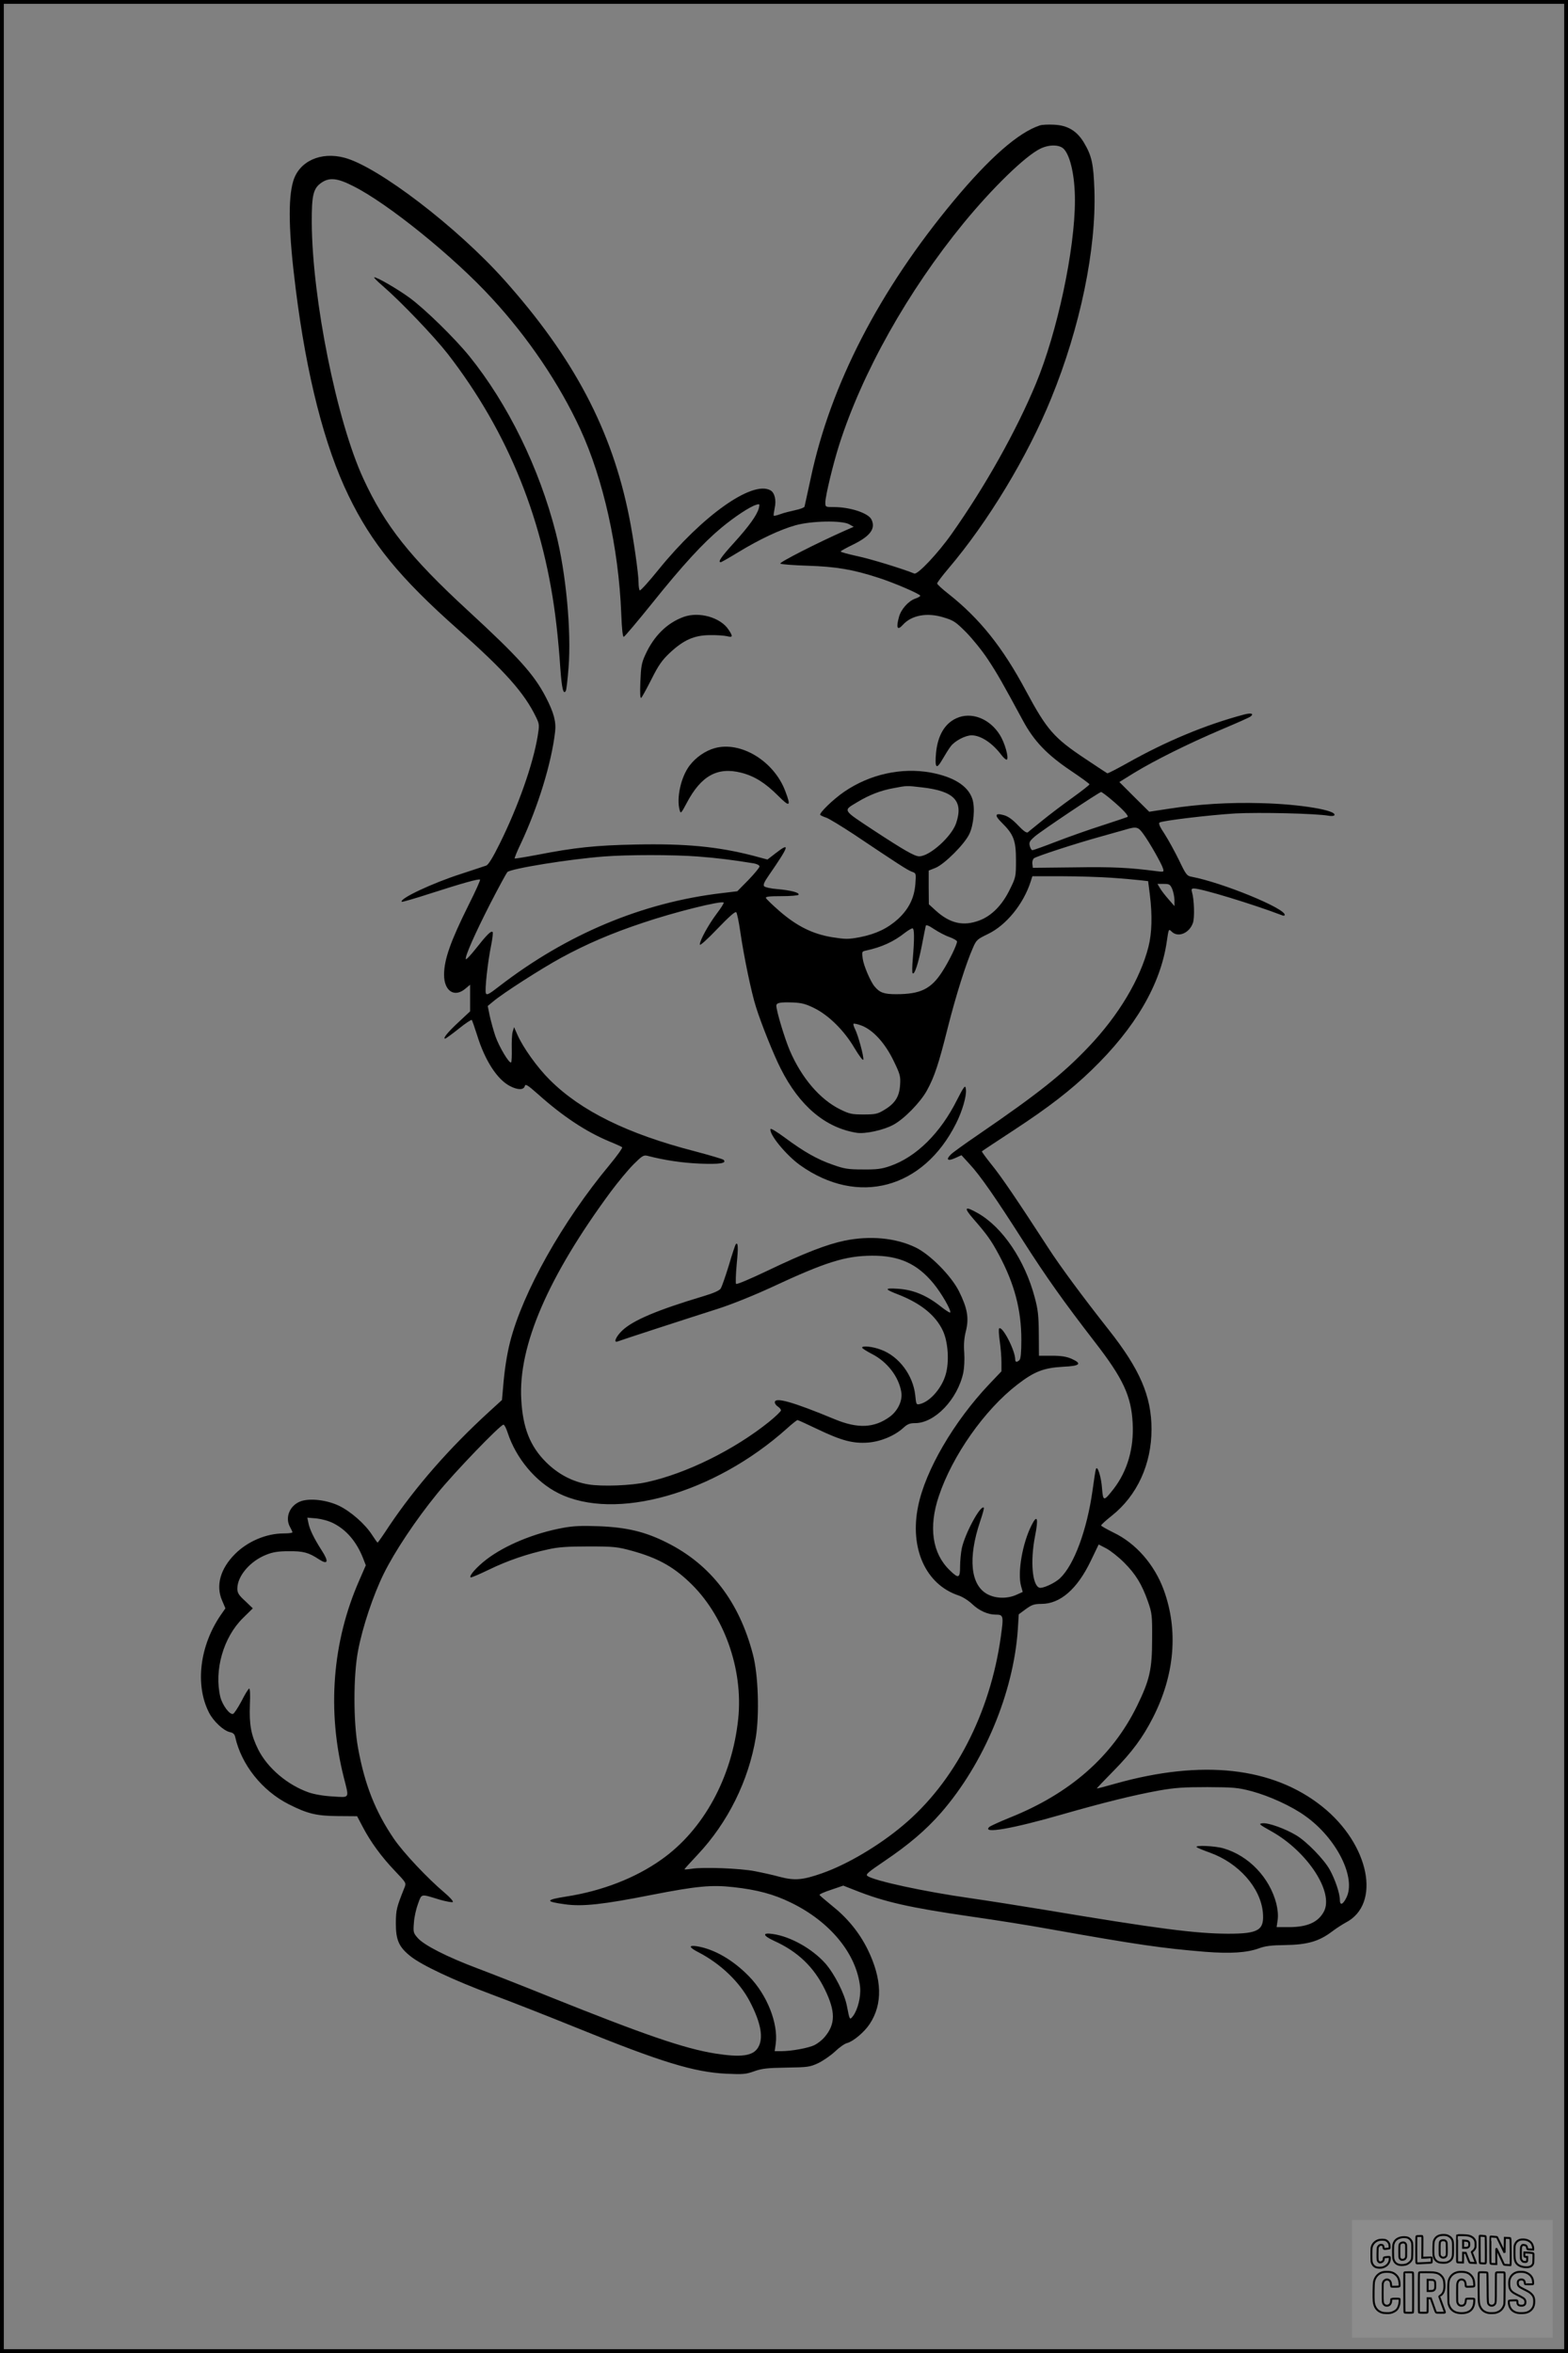 <?xml version="1.0" encoding="UTF-8"?>
<svg xmlns="http://www.w3.org/2000/svg" version="1.0" width="1024pt" height="1536pt" viewBox="0 0 1024 1536" preserveAspectRatio="xMidYMid meet">
  <rect x="0" y="0" width="1024" height="1536" fill="#808080" stroke="none"/>
  <g transform="translate(0.00 0.00) scale(1)">
    <g transform="translate(0,1536) scale(0.1,-0.1)" fill="#000000" stroke="none">
      <path d="M6790 14541 c-139 -46 -327 -210 -561 -491 -486 -584 -805 -1201 -934 -1810 -21 -96 -39 -180 -41 -187 -1 -6 -29 -17 -60 -23 -32 -7 -76 -18 -97 -26 -22 -8 -42 -13 -44 -10 -2 2 1 24 6 49 12 52 0 102 -29 117 -119 64 -444 -167 -729 -518 -63 -78 -118 -139 -123 -136 -4 3 -8 26 -8 52 0 56 -33 287 -61 427 -113 568 -362 1040 -817 1549 -308 344 -822 737 -1041 796 -156 42 -297 -22 -336 -152 -35 -116 -30 -339 16 -703 71 -569 189 -1029 345 -1350 150 -311 335 -537 714 -873 310 -275 434 -415 511 -574 22 -46 22 -51 10 -125 -31 -185 -127 -457 -248 -701 -44 -89 -73 -136 -87 -142 -12 -4 -86 -29 -166 -55 -187 -60 -406 -163 -386 -182 2 -2 87 22 188 55 208 67 316 97 323 90 3 -3 -30 -77 -74 -164 -119 -239 -161 -358 -161 -457 0 -107 68 -151 139 -91 l31 26 0 -87 0 -87 -75 -70 c-72 -67 -105 -108 -88 -108 4 0 44 29 88 64 44 36 83 61 86 58 3 -4 18 -47 34 -97 51 -167 132 -292 216 -335 50 -26 89 -26 96 0 4 16 17 9 87 -53 163 -146 316 -246 465 -308 42 -17 79 -34 84 -38 4 -4 -33 -56 -82 -115 -308 -370 -567 -831 -650 -1156 -21 -83 -37 -185 -46 -302 l-7 -77 -81 -74 c-263 -240 -483 -492 -656 -749 -39 -60 -73 -108 -75 -108 -2 0 -18 22 -36 50 -46 72 -140 154 -217 191 -78 37 -185 50 -246 30 -74 -25 -109 -107 -72 -171 8 -14 14 -28 15 -32 0 -5 -26 -8 -58 -8 -113 0 -235 -52 -317 -134 -96 -96 -127 -206 -85 -303 l22 -52 -30 -43 c-138 -201 -169 -456 -78 -636 29 -58 96 -120 137 -129 21 -4 31 -13 35 -32 40 -180 175 -350 348 -438 122 -62 182 -77 319 -78 l129 -1 37 -70 c51 -98 123 -196 210 -287 74 -78 75 -78 62 -110 -52 -130 -55 -143 -56 -232 0 -110 20 -155 97 -216 75 -59 281 -156 533 -250 121 -45 368 -142 548 -215 554 -225 769 -291 982 -301 107 -5 127 -3 180 16 50 18 85 22 210 24 140 2 154 4 208 29 31 15 81 49 110 76 28 27 64 52 78 55 40 10 113 71 148 124 87 131 82 294 -13 488 -55 111 -133 206 -234 286 -42 34 -78 65 -80 69 -2 5 33 20 76 34 l79 27 74 -29 c196 -78 355 -114 761 -173 156 -22 382 -58 503 -80 578 -103 744 -127 1025 -150 166 -13 271 -6 350 22 42 16 83 21 175 22 143 2 220 25 302 87 29 22 70 48 90 59 235 120 157 511 -152 758 -323 258 -784 309 -1350 150 -66 -19 -121 -33 -122 -32 -2 1 48 53 110 116 121 123 190 217 256 346 143 280 167 571 71 834 -61 166 -182 305 -329 375 -44 22 -80 42 -80 46 -1 4 31 33 70 64 165 131 259 336 259 564 0 216 -76 392 -280 650 -168 213 -317 414 -395 535 -207 319 -308 467 -370 543 -37 46 -65 85 -63 86 1 2 95 64 208 138 232 152 372 261 509 393 285 275 451 559 491 841 12 81 12 82 31 63 42 -42 117 -11 140 58 11 35 8 151 -7 201 -5 17 -2 22 13 22 50 0 384 -102 576 -175 9 -4 17 -3 17 3 0 44 -407 210 -605 248 -34 6 -39 12 -85 108 -27 55 -69 132 -94 171 -33 49 -42 71 -33 76 26 13 329 49 495 59 159 8 522 0 609 -15 17 -3 34 -2 37 3 20 32 -223 73 -476 79 -212 6 -410 -6 -609 -37 l-124 -19 -98 97 -97 97 95 59 c138 84 352 190 565 281 102 43 191 82 197 88 25 19 2 25 -45 12 -248 -66 -505 -173 -756 -314 -70 -39 -131 -71 -135 -69 -3 2 -67 43 -141 93 -208 138 -253 190 -390 445 -153 286 -302 472 -507 634 -40 31 -73 62 -73 67 0 6 33 50 73 97 260 306 517 731 672 1112 189 462 295 973 282 1360 -6 171 -17 223 -69 310 -46 76 -106 112 -195 116 -38 2 -79 0 -93 -5z m158 -154 c43 -46 72 -180 72 -334 0 -322 -115 -861 -255 -1198 -128 -308 -332 -672 -550 -980 -90 -128 -223 -268 -244 -259 -67 28 -286 96 -374 114 -59 13 -107 26 -107 30 0 3 37 24 81 45 114 56 150 106 119 166 -23 41 -140 79 -245 79 -55 0 -55 0 -55 31 0 40 50 248 90 374 151 474 449 1004 814 1450 189 230 401 436 499 484 58 29 127 28 155 -2z m-4641 -242 c225 -112 660 -464 905 -732 239 -259 441 -559 577 -853 151 -327 251 -775 268 -1203 4 -107 10 -157 17 -154 6 2 89 100 184 218 202 252 334 395 453 494 87 72 185 137 228 150 22 7 23 5 17 -21 -11 -45 -65 -120 -164 -229 -82 -90 -106 -125 -85 -125 4 0 55 29 114 65 138 84 273 148 374 176 103 29 302 33 350 7 l30 -17 -55 -24 c-185 -82 -432 -208 -424 -216 5 -5 86 -11 179 -14 185 -6 294 -24 463 -79 100 -32 272 -106 272 -117 0 -4 -15 -13 -34 -19 -44 -16 -92 -70 -105 -119 -20 -72 -11 -92 25 -52 57 63 158 82 265 49 67 -20 80 -29 149 -98 42 -43 106 -122 142 -177 62 -94 92 -147 229 -400 72 -133 156 -221 312 -326 67 -45 122 -85 122 -89 0 -4 -52 -45 -115 -90 -63 -45 -151 -112 -195 -148 -44 -36 -86 -69 -92 -75 -9 -6 -28 7 -65 46 -36 38 -66 59 -93 66 -58 16 -62 -1 -12 -50 77 -76 92 -116 92 -244 0 -107 -1 -112 -39 -189 -50 -104 -120 -175 -201 -205 -104 -39 -191 -19 -283 64 l-46 42 -1 110 0 110 45 18 c58 24 188 153 220 220 29 59 39 173 20 230 -28 85 -122 144 -273 172 -191 34 -396 -11 -563 -125 -72 -49 -168 -142 -157 -152 4 -4 22 -12 40 -18 17 -6 98 -55 180 -109 285 -191 348 -232 377 -243 29 -10 29 -11 24 -80 -7 -92 -43 -164 -113 -229 -69 -62 -144 -98 -250 -119 -76 -14 -91 -14 -181 0 -127 21 -230 72 -344 171 -46 40 -85 78 -88 85 -3 9 22 12 102 12 57 0 107 4 111 9 8 14 -49 29 -137 37 -43 3 -82 12 -88 19 -7 9 1 28 31 71 134 194 142 220 44 144 l-53 -41 -93 25 c-233 60 -445 80 -769 73 -260 -5 -399 -20 -640 -67 -80 -15 -147 -26 -149 -24 -2 2 16 48 42 101 111 238 198 519 222 725 8 66 -8 126 -61 228 -77 148 -178 260 -509 565 -377 347 -541 554 -682 860 -174 377 -334 1173 -337 1670 -1 183 10 226 64 263 52 35 103 30 207 -23z m3715 -3925 c210 -24 271 -89 222 -234 -30 -88 -173 -216 -241 -216 -30 0 -98 39 -301 172 -204 135 -198 125 -103 182 76 46 152 76 236 91 89 17 84 17 187 5z m1235 -79 c75 -63 117 -108 106 -114 -4 -2 -78 -27 -164 -55 -85 -27 -221 -75 -301 -106 -80 -31 -150 -56 -156 -56 -5 0 -13 12 -17 28 -6 23 -1 32 32 61 41 36 422 291 434 291 4 0 34 -22 66 -49z m209 -224 c40 -54 120 -195 129 -226 7 -23 6 -24 -41 -18 -175 23 -287 29 -534 25 l-275 -3 -3 26 c-2 14 3 30 10 36 15 13 277 98 433 141 61 17 133 37 160 45 77 23 87 21 121 -26z m-2911 -148 c122 -9 235 -23 368 -45 21 -4 37 -12 37 -20 0 -8 -33 -47 -72 -88 l-73 -74 -100 -12 c-520 -61 -1013 -268 -1453 -607 -68 -53 -83 -61 -89 -47 -8 21 12 204 34 311 9 45 14 85 10 89 -10 10 -38 -18 -109 -108 -35 -44 -64 -75 -66 -69 -6 18 59 165 159 361 55 107 106 200 112 207 22 23 407 85 632 102 152 12 453 12 610 0z m2705 -139 c74 -5 158 -13 186 -16 l52 -6 11 -87 c17 -134 14 -252 -9 -342 -54 -211 -194 -446 -390 -652 -168 -177 -327 -304 -720 -573 -85 -58 -166 -116 -179 -129 -36 -35 -23 -47 26 -25 l42 19 53 -58 c69 -74 171 -221 352 -505 149 -233 261 -391 468 -659 182 -235 236 -350 245 -527 9 -163 -34 -312 -124 -429 -65 -83 -69 -83 -76 2 -5 75 -30 155 -40 127 -3 -8 -13 -71 -22 -139 -36 -257 -120 -486 -212 -573 -34 -33 -116 -70 -136 -62 -46 17 -59 174 -28 334 24 120 15 148 -22 74 -60 -118 -93 -310 -69 -397 l11 -39 -42 -19 c-59 -26 -133 -25 -188 4 -111 59 -129 235 -48 476 16 47 27 87 24 89 -21 21 -124 -170 -144 -266 -6 -29 -11 -82 -11 -117 0 -78 -10 -82 -68 -25 -114 110 -139 281 -71 483 88 264 298 563 512 728 111 86 173 110 300 117 111 5 126 20 55 52 -32 14 -66 20 -128 20 l-85 0 -1 143 c-1 118 -5 158 -27 239 -64 241 -209 456 -370 548 -88 50 -96 39 -30 -37 89 -102 116 -140 166 -233 102 -190 147 -360 147 -557 0 -79 -4 -123 -12 -131 -16 -16 -28 -15 -28 3 0 60 -85 223 -105 203 -4 -4 -2 -41 4 -83 6 -42 11 -103 11 -137 l0 -60 -80 -84 c-231 -244 -417 -563 -464 -796 -57 -276 50 -512 264 -583 27 -9 66 -34 91 -58 43 -41 101 -67 150 -67 53 0 54 -7 35 -144 -70 -501 -302 -950 -639 -1232 -158 -133 -366 -256 -530 -313 -125 -44 -178 -48 -274 -23 -43 12 -116 28 -163 37 -95 19 -340 28 -412 16 -27 -4 -48 -6 -48 -3 0 2 39 45 86 95 198 210 333 484 380 766 24 151 16 409 -19 541 -90 345 -276 587 -562 730 -141 71 -262 100 -445 107 -111 4 -166 2 -235 -11 -185 -34 -375 -112 -497 -205 -64 -49 -116 -107 -105 -118 3 -3 57 20 119 50 121 59 252 104 388 133 65 15 127 19 265 19 166 0 188 -3 280 -28 164 -45 266 -100 374 -202 228 -213 356 -570 322 -895 -40 -383 -227 -726 -503 -920 -169 -120 -387 -204 -618 -240 -140 -22 -142 -33 -10 -51 114 -16 250 -1 568 62 293 57 388 66 532 50 154 -17 263 -46 375 -101 256 -124 429 -334 452 -551 6 -63 -15 -148 -46 -189 -22 -28 -22 -29 -40 64 -15 81 -81 210 -141 279 -86 96 -226 175 -342 192 -72 11 -68 -10 8 -45 153 -69 259 -170 331 -317 70 -144 70 -226 -2 -311 -15 -18 -44 -41 -64 -51 -38 -20 -153 -41 -221 -41 l-41 0 7 49 c17 132 -56 318 -174 439 -104 107 -226 178 -340 197 -58 9 -54 -7 11 -40 144 -75 268 -194 334 -321 73 -140 91 -240 53 -301 -33 -54 -110 -65 -280 -38 -201 32 -464 123 -1080 370 -168 68 -380 151 -470 185 -200 75 -351 152 -392 199 -29 33 -30 38 -25 100 2 36 15 92 27 124 25 67 15 65 142 26 43 -12 81 -19 85 -15 5 4 -19 31 -52 59 -113 95 -270 262 -333 354 -121 178 -190 352 -234 593 -31 170 -31 470 0 633 29 155 99 364 168 504 71 144 208 350 349 523 109 135 412 450 433 450 6 0 18 -24 27 -52 55 -168 183 -321 331 -395 372 -186 1018 -3 1492 421 34 31 66 56 70 56 4 0 63 -27 132 -60 157 -75 231 -94 328 -87 82 6 174 44 231 96 27 25 43 31 77 31 129 0 278 156 315 330 6 30 9 87 6 129 -4 54 -1 96 11 143 21 85 9 149 -45 258 -51 102 -190 242 -284 287 -131 63 -298 78 -464 44 -115 -24 -261 -80 -505 -197 -107 -51 -198 -90 -203 -85 -4 4 -2 62 4 129 11 110 9 146 -6 130 -3 -3 -24 -65 -45 -137 -22 -72 -46 -140 -53 -152 -8 -13 -45 -30 -112 -50 -304 -91 -462 -158 -532 -225 -40 -38 -59 -82 -30 -71 16 7 459 151 657 214 93 30 234 87 353 142 350 163 478 203 652 204 177 1 294 -52 400 -180 54 -65 120 -181 110 -191 -3 -3 -32 16 -65 42 -90 71 -178 107 -275 113 -91 6 -91 -2 0 -37 149 -58 246 -137 293 -238 34 -74 42 -202 18 -284 -25 -89 -102 -177 -167 -193 -25 -6 -26 -5 -32 57 -14 130 -106 254 -223 297 -54 21 -124 28 -124 14 0 -5 29 -23 65 -42 100 -51 175 -149 191 -249 9 -56 -23 -122 -76 -161 -101 -73 -208 -78 -358 -16 -275 114 -392 147 -392 111 0 -9 9 -21 20 -28 11 -7 20 -18 20 -25 0 -6 -35 -40 -77 -74 -226 -182 -541 -338 -798 -394 -101 -23 -295 -30 -383 -15 -103 17 -198 67 -277 146 -104 104 -151 224 -161 409 -20 350 176 802 584 1355 47 63 114 144 149 179 56 56 66 62 91 56 112 -29 226 -46 342 -51 132 -5 178 2 155 25 -6 5 -91 30 -189 56 -438 113 -743 263 -946 466 -80 79 -174 210 -211 294 l-22 50 -9 -30 c-5 -16 -7 -67 -6 -112 1 -45 -1 -85 -4 -88 -11 -12 -78 100 -103 171 -13 38 -29 98 -37 133 l-13 64 35 29 c65 55 315 215 445 286 164 89 326 159 530 227 206 70 516 147 531 133 3 -3 -18 -36 -46 -73 -54 -72 -110 -174 -110 -201 0 -10 47 32 114 102 75 78 117 116 124 109 5 -5 17 -62 26 -125 24 -165 73 -401 103 -494 33 -106 116 -313 161 -401 123 -245 293 -388 498 -420 54 -8 172 17 237 52 70 37 177 146 220 224 49 89 77 173 136 409 53 210 120 422 164 521 23 54 29 58 99 92 119 57 231 195 278 340 l12 37 191 0 c106 0 253 -5 327 -10z m396 -75 c7 -19 14 -51 14 -72 l0 -38 -39 45 c-22 25 -47 57 -56 73 l-16 27 41 0 c37 0 42 -3 56 -35z m-1455 -312 c27 -10 49 -23 49 -29 0 -21 -52 -128 -96 -196 -73 -114 -142 -148 -302 -148 -78 0 -107 10 -140 50 -27 31 -72 137 -78 182 -6 46 -6 47 22 53 102 22 181 58 255 117 20 15 42 28 48 28 13 0 13 -71 2 -200 -4 -47 -5 -89 -1 -93 12 -14 38 66 61 185 12 62 23 118 25 125 2 8 22 0 54 -22 29 -19 74 -43 101 -52z m-885 -463 c96 -47 197 -147 264 -261 32 -53 56 -85 58 -76 4 21 -34 159 -54 199 -8 16 -13 32 -10 35 3 3 27 -2 53 -12 75 -29 152 -113 208 -228 44 -91 47 -102 43 -161 -5 -76 -34 -121 -106 -163 -41 -25 -57 -28 -132 -28 -77 0 -92 3 -153 33 -132 65 -252 205 -329 384 -34 80 -88 259 -88 293 0 19 25 24 107 21 58 -2 86 -10 139 -36z m-3138 -3364 c85 -43 150 -120 192 -225 l19 -49 -43 -99 c-176 -400 -211 -849 -101 -1285 36 -142 42 -132 -72 -125 -59 3 -121 14 -156 26 -140 49 -269 159 -330 279 -48 96 -60 164 -55 295 3 63 1 106 -5 104 -5 -1 -28 -38 -50 -82 -23 -43 -48 -81 -55 -83 -22 -7 -69 56 -83 110 -42 175 20 390 147 515 l65 64 -50 48 c-42 38 -51 53 -51 81 0 82 84 180 189 221 42 17 78 23 146 23 95 1 130 -8 198 -53 59 -38 66 -16 18 58 -50 78 -79 137 -87 180 l-7 34 60 -5 c35 -4 80 -16 111 -32z m5163 -256 c75 -75 116 -141 156 -255 26 -75 28 -89 27 -245 0 -198 -16 -267 -98 -435 -162 -331 -438 -573 -831 -730 -66 -27 -126 -54 -134 -61 -51 -47 150 -12 476 82 270 77 462 125 633 156 103 18 159 22 315 22 173 -1 199 -3 290 -27 115 -31 262 -98 350 -162 204 -145 334 -404 267 -534 -23 -46 -42 -51 -42 -12 0 41 -31 133 -66 196 -38 68 -150 183 -218 224 -73 44 -182 83 -220 79 -29 -3 -24 -7 58 -53 235 -132 408 -397 342 -523 -37 -70 -108 -102 -229 -102 l-80 0 7 48 c4 30 0 69 -9 106 -44 170 -180 312 -344 360 -57 17 -192 22 -176 8 6 -5 45 -21 87 -36 186 -67 329 -227 345 -388 11 -118 -26 -141 -227 -141 -212 1 -450 31 -1210 158 -146 24 -362 58 -480 75 -296 42 -623 113 -665 144 -14 10 3 24 112 98 156 105 270 202 368 314 280 321 474 784 502 1198 l6 98 46 34 c39 28 54 34 102 34 123 0 234 97 322 280 l52 108 50 -26 c28 -15 80 -56 116 -92z"></path>
      <path d="M2500 13493 c120 -104 334 -328 424 -443 398 -514 634 -1101 710 -1771 9 -74 20 -199 25 -278 10 -137 20 -178 36 -151 4 6 12 74 18 152 19 240 -17 621 -83 879 -109 426 -313 842 -565 1154 -96 118 -289 307 -390 381 -75 55 -212 135 -231 134 -5 -1 20 -26 56 -57z"></path>
      <path d="M4465 11333 c-108 -39 -195 -124 -251 -248 -24 -52 -28 -76 -32 -175 -3 -78 -1 -112 6 -105 6 6 36 61 67 122 46 92 69 124 120 172 90 84 159 114 260 115 44 1 95 -3 113 -7 38 -10 40 -2 9 44 -53 79 -192 118 -292 82z"></path>
      <path d="M6245 10671 c-76 -35 -121 -113 -132 -225 -9 -100 2 -112 40 -46 18 31 42 70 55 87 26 36 96 73 138 73 60 -1 135 -50 195 -130 15 -19 30 -32 35 -28 13 13 -15 111 -46 160 -67 108 -188 154 -285 109z"></path>
      <path d="M4667 10476 c-61 -17 -122 -59 -164 -114 -56 -74 -87 -212 -64 -292 6 -23 10 -19 45 47 94 179 201 238 356 199 87 -22 158 -67 241 -150 77 -77 86 -72 48 28 -73 197 -291 330 -462 282z"></path>
      <path d="M6294 8259 c-7 -8 -26 -43 -44 -79 -108 -216 -266 -373 -438 -432 -55 -19 -87 -23 -177 -22 -97 0 -121 4 -197 31 -101 35 -186 83 -313 177 -50 37 -91 62 -93 56 -11 -33 101 -170 193 -236 378 -269 805 -155 1019 273 40 79 69 179 64 220 -2 21 -5 24 -14 12z"></path>
    </g>
  </g>
  <rect x="0.0" y="0.0" width="1024.0" height="1536.0" fill="none" stroke="black" stroke-width="5"></rect>
  <g transform="translate(882.93 1449.20) scale(0.128)" opacity="1.0">
    <rect x="0" y="0" width="1024.0" height="600.0" fill="white" fill-opacity="0.1"></rect>
    <g transform="translate(0,650) scale(0.1,-0.1)" stroke="none">
      <path fill="none" stroke="#000000" stroke-width="100" d="M4491 5720 c-164 -43 -269 -147 -319 -315 -19 -65 -29 -577 -13 -693 25 -190 116 -310 276 -367 63 -23 284 -32 370 -16 122 22 249 110 294 205 51 104 56 150 56 496 0 341 -4 385 -48 478 -46 100 -156 184 -282 217 -83 21 -241 19 -334 -5z m270 -273 c19 -12 43 -40 54 -62 18 -37 20 -64 23 -320 5 -339 -1 -384 -56 -436 -87 -82 -235 -56 -289 51 -22 43 -23 53 -23 335 0 314 7 370 52 412 34 32 66 42 139 42 53 1 73 -4 100 -22z"></path>
      <path fill="none" stroke="#000000" stroke-width="100" d="M5367 5723 c-4 -3 -7 -311 -7 -683 0 -618 1 -679 17 -691 12 -10 51 -14 152 -14 l136 0 3 248 2 248 67 -3 67 -3 34 -85 c18 -47 58 -152 89 -235 30 -82 63 -158 73 -168 14 -15 40 -19 165 -24 l148 -6 -5 34 c-4 19 -49 143 -102 276 -53 133 -96 246 -96 251 0 6 15 19 33 31 53 33 104 92 134 156 27 57 28 67 27 195 0 115 -4 144 -23 193 -31 80 -76 135 -148 183 -83 56 -166 82 -303 94 -129 11 -453 14 -463 3z m541 -300 c55 -27 77 -73 77 -163 0 -61 -4 -82 -23 -111 -34 -55 -73 -69 -191 -69 l-101 0 0 187 0 186 101 -6 c66 -4 114 -12 137 -24z"></path>
      <path fill="none" stroke="#000000" stroke-width="100" d="M6514 5685 c-4 -9 -5 -320 -2 -690 3 -511 7 -678 16 -687 19 -19 273 -30 291 -13 11 11 13 126 12 675 -1 364 -6 672 -11 685 -11 28 -27 31 -187 40 -99 6 -114 5 -119 -10z"></path>
      <path fill="none" stroke="#000000" stroke-width="100" d="M3355 5683 c-27 -3 -55 -9 -62 -15 -10 -8 -13 -150 -13 -683 0 -592 2 -674 15 -685 12 -10 52 -11 173 -6 362 15 578 29 590 38 8 7 12 46 12 129 0 108 -2 119 -20 129 -11 6 -24 9 -28 7 -4 -3 -103 -8 -221 -12 l-214 -7 5 545 c4 384 2 549 -5 556 -11 11 -120 12 -232 4z"></path>
      <path fill="none" stroke="#000000" stroke-width="100" d="M7067 5654 c-4 -4 -7 -310 -7 -680 0 -625 1 -673 18 -692 15 -18 31 -21 152 -24 l134 -3 -3 400 c-2 277 1 397 8 390 11 -11 153 -311 251 -530 96 -215 128 -281 142 -292 7 -6 82 -14 165 -17 l153 -7 11 28 c14 34 3 1333 -11 1347 -5 5 -70 11 -144 14 l-136 5 -1 -54 c-1 -30 -5 -200 -8 -379 l-6 -325 -73 150 c-40 83 -123 256 -184 385 -61 129 -117 242 -125 252 -11 12 -40 18 -121 22 -59 4 -130 9 -157 12 -28 3 -54 2 -58 -2z"></path>
      <path fill="none" stroke="#000000" stroke-width="100" d="M2507 5614 c-220 -49 -342 -159 -394 -357 -24 -91 -24 -641 0 -740 57 -233 232 -339 510 -310 56 6 127 21 158 33 76 29 187 114 226 174 64 95 67 114 71 505 2 232 -1 371 -8 404 -27 126 -116 235 -228 278 -74 29 -236 35 -335 13z m191 -281 c15 -11 36 -35 47 -54 19 -32 20 -52 20 -349 0 -309 0 -316 -23 -362 -31 -62 -75 -89 -155 -95 -53 -4 -67 -2 -97 19 -19 13 -44 41 -55 63 -19 37 -20 60 -20 350 0 337 2 351 60 405 54 51 169 63 223 23z"></path>
      <path fill="none" stroke="#000000" stroke-width="100" d="M8568 5491 c-133 -43 -219 -134 -262 -280 -13 -45 -16 -107 -16 -343 0 -320 9 -395 60 -506 73 -156 258 -255 506 -269 191 -11 324 47 376 165 19 42 22 70 26 288 4 209 3 242 -11 256 -19 18 -186 38 -347 41 l-105 2 -3 -95 c-1 -52 2 -102 7 -109 6 -10 33 -16 75 -19 l66 -4 0 -105 c0 -98 -1 -105 -26 -130 -23 -23 -31 -25 -99 -21 -64 3 -79 7 -112 34 -21 16 -49 52 -63 80 -25 49 -25 51 -25 324 0 303 6 348 56 402 28 29 32 30 99 26 105 -6 152 -50 167 -158 8 -53 9 -54 48 -62 22 -5 90 -10 150 -11 l110 -2 3 43 c4 52 -30 180 -66 245 -53 99 -179 183 -317 212 -96 20 -226 18 -297 -4z"></path>
      <path fill="none" stroke="#000000" stroke-width="100" d="M1390 5484 c-203 -45 -359 -207 -390 -404 -13 -83 -13 -616 0 -694 20 -123 100 -235 203 -281 98 -45 271 -51 387 -13 211 67 340 238 340 451 0 54 -3 69 -17 74 -24 9 -264 -15 -280 -28 -7 -7 -13 -31 -13 -60 0 -56 -13 -95 -43 -128 -31 -34 -95 -61 -144 -61 -35 0 -48 6 -77 35 -52 52 -58 99 -54 423 3 257 5 280 24 323 42 89 120 132 202 109 53 -14 72 -42 81 -120 11 -90 15 -92 150 -79 62 6 125 15 138 20 25 9 25 10 21 107 -3 82 -9 106 -33 155 -33 68 -97 130 -163 160 -60 27 -235 33 -332 11z"></path>
      <path fill="none" stroke="#000000" stroke-width="100" d="M1600 3845 c-239 -44 -424 -235 -476 -495 -22 -109 -33 -831 -15 -1000 31 -300 174 -492 425 -572 45 -15 100 -21 211 -25 181 -6 263 8 380 66 147 73 214 152 266 311 26 78 32 117 37 219 4 98 2 125 -9 132 -22 14 -393 11 -407 -3 -7 -7 -12 -39 -12 -73 0 -169 -84 -275 -217 -275 -68 0 -110 18 -150 64 -65 73 -68 99 -68 606 0 446 1 456 22 515 78 208 337 201 392 -11 6 -23 13 -75 16 -115 3 -41 10 -78 15 -83 10 -10 289 -10 357 0 63 9 67 18 60 147 -12 210 -62 331 -181 445 -86 82 -165 123 -280 146 -94 19 -261 20 -366 1z"></path>
      <path fill="none" stroke="#000000" stroke-width="100" d="M5376 3840 c-151 -39 -268 -118 -350 -237 -106 -157 -118 -245 -114 -863 4 -463 5 -477 27 -550 33 -106 72 -178 131 -243 123 -135 290 -197 526 -197 326 0 528 127 610 384 34 106 48 339 20 349 -29 12 -386 9 -400 -2 -7 -6 -16 -44 -20 -85 -17 -192 -81 -266 -226 -266 -93 1 -163 55 -197 152 -16 48 -18 92 -18 503 0 437 1 452 22 520 26 81 57 119 121 147 78 35 188 8 237 -56 30 -40 55 -133 55 -206 0 -92 6 -95 157 -92 70 1 161 5 201 8 87 8 88 9 78 158 -12 189 -62 314 -170 422 -76 76 -130 109 -241 144 -102 33 -337 38 -449 10z"></path>
      <path fill="none" stroke="#000000" stroke-width="100" d="M8441 3845 c-204 -45 -357 -196 -406 -402 -24 -99 -17 -331 13 -416 47 -137 141 -225 342 -323 334 -162 396 -203 438 -284 19 -37 23 -57 20 -116 -3 -59 -8 -77 -30 -107 -39 -50 -98 -70 -190 -65 -137 7 -187 57 -188 185 0 95 4 94 -223 86 -106 -3 -198 -10 -204 -16 -17 -13 -17 -107 1 -200 44 -226 196 -375 436 -423 103 -20 339 -15 435 10 199 53 340 189 391 377 21 78 28 222 15 311 -16 115 -56 191 -145 276 -85 81 -145 117 -386 235 -250 122 -298 173 -301 319 -3 109 52 167 164 175 115 8 183 -49 194 -164 3 -32 10 -64 16 -70 10 -14 340 -17 387 -4 24 7 25 9 22 92 -5 150 -54 269 -153 369 -69 70 -189 133 -297 155 -90 18 -265 18 -351 0z"></path>
      <path fill="none" stroke="#000000" stroke-width="100" d="M2710 3833 c-14 -2 -29 -9 -35 -14 -7 -7 -9 -354 -7 -1017 3 -910 5 -1008 20 -1019 20 -16 384 -18 413 -3 19 10 19 32 19 1019 0 923 -1 1010 -16 1022 -13 10 -61 14 -193 16 -97 1 -187 -1 -201 -4z"></path>
      <path fill="none" stroke="#000000" stroke-width="100" d="M3455 3833 c-47 -12 -45 32 -45 -1034 0 -987 0 -1009 19 -1019 12 -6 98 -10 210 -10 159 0 192 3 205 16 14 13 16 61 16 370 l0 355 81 -3 82 -3 88 -245 c49 -135 105 -292 124 -350 20 -58 45 -113 57 -122 18 -16 45 -18 229 -18 184 0 210 2 216 16 7 19 16 -7 -153 448 -74 197 -134 362 -134 366 0 4 23 22 50 40 162 104 228 273 217 560 -8 225 -46 336 -153 450 -104 110 -219 160 -413 179 -101 11 -657 13 -696 4z m721 -409 c64 -48 69 -61 72 -231 4 -176 -7 -223 -59 -267 -43 -36 -89 -46 -216 -46 l-113 0 0 286 0 286 144 -4 c127 -3 148 -5 172 -24z"></path>
      <path fill="none" stroke="#000000" stroke-width="100" d="M6510 3834 c-51 -11 -50 7 -50 -683 1 -672 7 -842 35 -951 45 -175 148 -311 289 -380 117 -58 200 -73 376 -68 124 4 156 9 225 32 108 37 176 79 246 153 61 66 117 169 140 258 9 37 13 248 16 831 4 727 3 782 -13 795 -13 11 -57 14 -204 14 -171 0 -190 -2 -209 -19 -21 -19 -21 -19 -21 -746 0 -782 0 -782 -52 -861 -64 -95 -228 -106 -302 -19 -61 73 -60 64 -66 877 -4 562 -8 745 -17 754 -13 13 -341 23 -393 13z"></path>
    </g>
  </g>
</svg>
